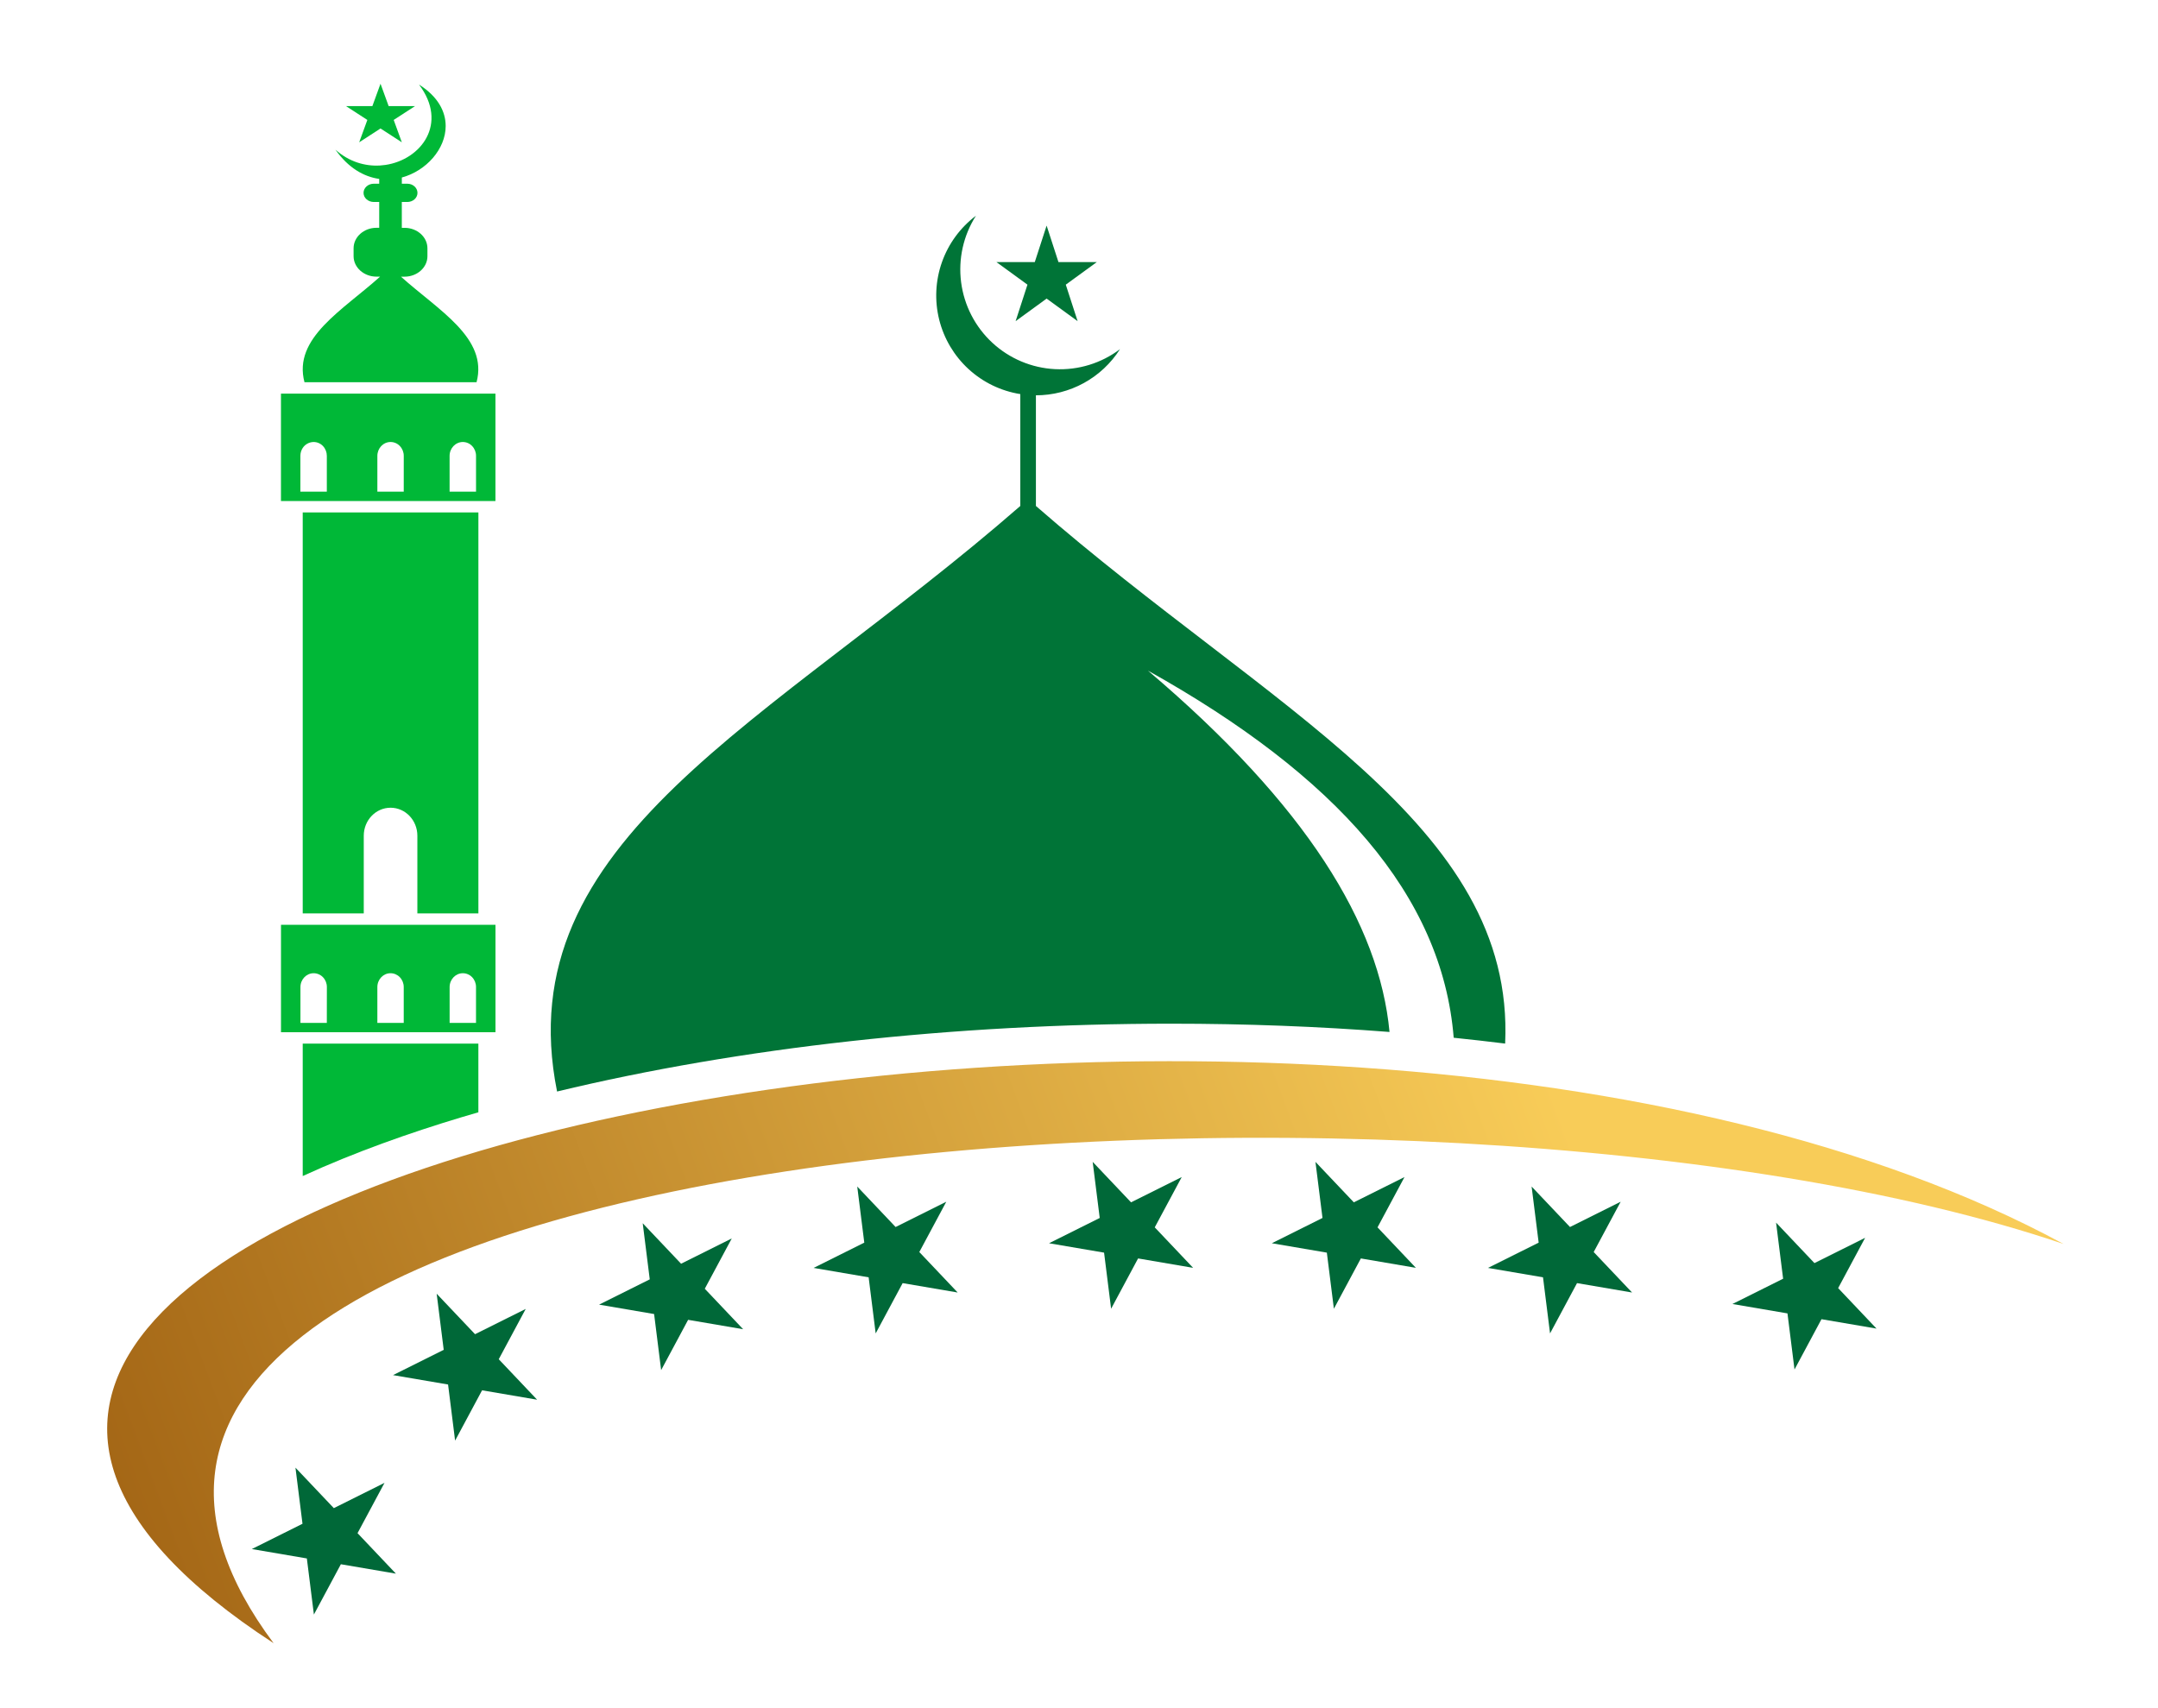 <svg width="398" height="315" viewBox="0 0 398 315" fill="none" xmlns="http://www.w3.org/2000/svg">
<path d="M50.459 303.099C-80.31 218.099 240.468 153.465 380.587 229.465C262.649 189.435 -19.614 209.203 50.459 303.099Z" fill="url(#paint0_linear_2512_8952)"/>
<path d="M277.594 192.496C274.463 192.109 271.3 191.751 268.105 191.422C265.991 165.119 246.405 143.071 211.716 123.704C241.019 148.584 254.416 170.528 256.27 190.356C243.23 189.341 229.781 188.829 216.011 188.829C175.901 188.829 136.413 193.228 102.74 201.34C93.401 154.799 141.929 133.656 188.175 93.331V72.694C184.61 72.128 181.291 70.523 178.631 68.081C175.971 65.638 174.087 62.466 173.214 58.959C172.342 55.452 172.519 51.765 173.723 48.358C174.928 44.951 177.107 41.974 179.989 39.799C177.672 43.438 176.706 47.777 177.258 52.057C177.81 56.337 179.845 60.288 183.009 63.218C186.173 66.149 190.264 67.873 194.568 68.091C198.872 68.309 203.115 67.006 206.558 64.409C204.895 67.018 202.604 69.166 199.894 70.653C197.184 72.141 194.143 72.92 191.053 72.92V93.331C234.266 131.009 279.471 151.939 277.594 192.496Z" fill="#007437"/>
<path d="M193.028 41.614L195.212 48.347H202.28L196.562 52.508L198.746 59.24L193.028 55.079L187.31 59.24L189.494 52.508L183.776 48.347H190.844L193.028 41.614Z" fill="#007437"/>
<path d="M55.831 94.519V168.487H67.089V154.159C67.089 151.305 69.301 148.993 72.03 148.993H72.036C74.764 148.993 76.975 151.308 76.975 154.159V168.487H88.23V94.519H55.831ZM55.831 192.501V216.931C65.469 212.514 75.618 208.945 85.007 206.119C86.073 205.796 87.144 205.486 88.226 205.174V192.503L55.831 192.501Z" fill="#00B837"/>
<path d="M51.818 72.608V92.42H91.375V72.608H51.818ZM60.277 90.696H55.4V84.089C55.396 83.57 55.547 83.061 55.831 82.627C56.051 82.294 56.349 82.02 56.7 81.829C57.05 81.637 57.441 81.535 57.84 81.53C58.164 81.531 58.484 81.597 58.781 81.726C59.078 81.855 59.346 82.043 59.568 82.28C60.027 82.769 60.281 83.417 60.277 84.089V90.696ZM74.463 90.696H69.597V84.089C69.597 82.682 70.678 81.53 72.03 81.53C72.353 81.53 72.672 81.596 72.968 81.725C73.264 81.854 73.531 82.043 73.751 82.28C74.213 82.766 74.469 83.414 74.465 84.085L74.463 90.696ZM87.796 90.696H82.919V84.089C82.919 82.682 84.013 81.53 85.359 81.53C85.682 81.531 86.001 81.597 86.297 81.726C86.593 81.855 86.86 82.043 87.08 82.28C87.543 82.766 87.799 83.413 87.794 84.085L87.796 90.696Z" fill="#00B837"/>
<path d="M51.824 170.593V190.403H91.381V170.593H51.824ZM60.277 188.68H55.411V182.078C55.411 180.666 56.505 179.52 57.844 179.52C58.167 179.52 58.486 179.586 58.783 179.714C59.08 179.842 59.348 180.028 59.571 180.263C60.034 180.751 60.29 181.4 60.285 182.073L60.277 188.68ZM74.461 188.68H69.595V182.078C69.595 180.666 70.678 179.52 72.02 179.52C72.343 179.52 72.663 179.586 72.96 179.714C73.257 179.842 73.524 180.028 73.747 180.263C74.21 180.751 74.465 181.4 74.46 182.073L74.461 188.68ZM87.79 188.68H82.924V182.078C82.924 180.666 84.018 179.52 85.357 179.52C85.68 179.52 85.999 179.586 86.296 179.714C86.593 179.842 86.861 180.028 87.084 180.263C87.543 180.753 87.797 181.401 87.792 182.073L87.79 188.68Z" fill="#00B837"/>
<path d="M87.892 70.502H56.154C53.997 62.339 63.176 57.257 70.098 51.028H69.436C67.109 51.028 65.212 49.337 65.212 47.257V45.795C65.212 43.714 67.109 42.018 69.436 42.018H69.937V37.257H68.944C67.891 37.257 67.048 36.5 67.048 35.577C67.048 34.653 67.891 33.886 68.944 33.886H69.937V33.002C67.118 32.604 64.239 30.986 61.862 27.604C64.359 29.841 67.309 30.692 70.088 30.528L71.09 30.423C77.66 29.448 82.718 22.796 77.28 15.601C80.772 17.803 82.196 20.565 82.196 23.246C82.196 27.489 78.615 31.523 74.111 32.742V33.887H75.118C76.152 33.887 76.995 34.642 76.995 35.578C76.995 36.514 76.157 37.257 75.118 37.257H74.106V42.025H74.607C76.935 42.025 78.831 43.716 78.831 45.802V47.264C78.831 49.344 76.935 51.035 74.607 51.035H73.95C80.872 57.257 90.051 62.341 87.892 70.502Z" fill="#00B837"/>
<path d="M66.246 26.249L70.178 23.699L74.111 26.249L72.61 22.123L76.542 19.573H71.68L70.178 15.447L68.677 19.573H63.815L67.749 22.123L66.246 26.249Z" fill="#00B837"/>
<path d="M65.94 282.806L70.915 273.527L61.568 278.19L54.492 270.724L55.79 281.073L46.444 285.736L56.593 287.47L57.892 297.818L62.867 288.539L73.016 290.273L65.94 282.806Z" fill="#006838"/>
<path d="M91.984 250.722L96.959 241.443L87.612 246.106L80.536 238.64L81.834 248.989L72.487 253.652L82.637 255.386L83.935 265.734L88.91 256.455L99.06 258.189L91.984 250.722Z" fill="#006838"/>
<path d="M129.984 237.722L134.959 228.443L125.612 233.106L118.536 225.64L119.834 235.989L110.487 240.652L120.637 242.386L121.935 252.734L126.91 243.455L137.06 245.189L129.984 237.722Z" fill="#006838"/>
<path d="M169.549 230.95L174.524 221.671L165.177 226.334L158.101 218.867L159.4 229.216L150.053 233.88L160.203 235.613L161.501 245.962L166.476 236.683L176.625 238.416L169.549 230.95Z" fill="#006838"/>
<path d="M212.971 226.398L217.946 217.119L208.599 221.782L201.523 214.316L202.822 224.665L193.475 229.328L203.624 231.061L204.923 241.41L209.898 232.131L220.047 233.865L212.971 226.398Z" fill="#006838"/>
<path d="M254.057 226.398L259.032 217.119L249.685 221.782L242.609 214.316L243.908 224.665L234.561 229.328L244.71 231.061L246.009 241.41L250.984 232.131L261.133 233.865L254.057 226.398Z" fill="#006838"/>
<path d="M293.924 230.95L298.899 221.671L289.553 226.334L282.476 218.867L283.775 229.216L274.428 233.88L284.578 235.613L285.876 245.962L290.851 236.683L301.001 238.416L293.924 230.95Z" fill="#006838"/>
<path d="M339.01 237.605L343.985 228.326L334.638 232.989L327.562 225.523L328.861 235.872L319.514 240.535L329.663 242.268L330.962 252.617L335.937 243.338L346.086 245.072L339.01 237.605Z" fill="#006838"/>
<defs>
<linearGradient id="paint0_linear_2512_8952" x1="289.963" y1="209.364" x2="-32.921" y2="330.147" gradientUnits="userSpaceOnUse">
<stop stop-color="#F8CC58"/>
<stop offset="1" stop-color="#8F4D05"/>
</linearGradient>
</defs>
</svg>

